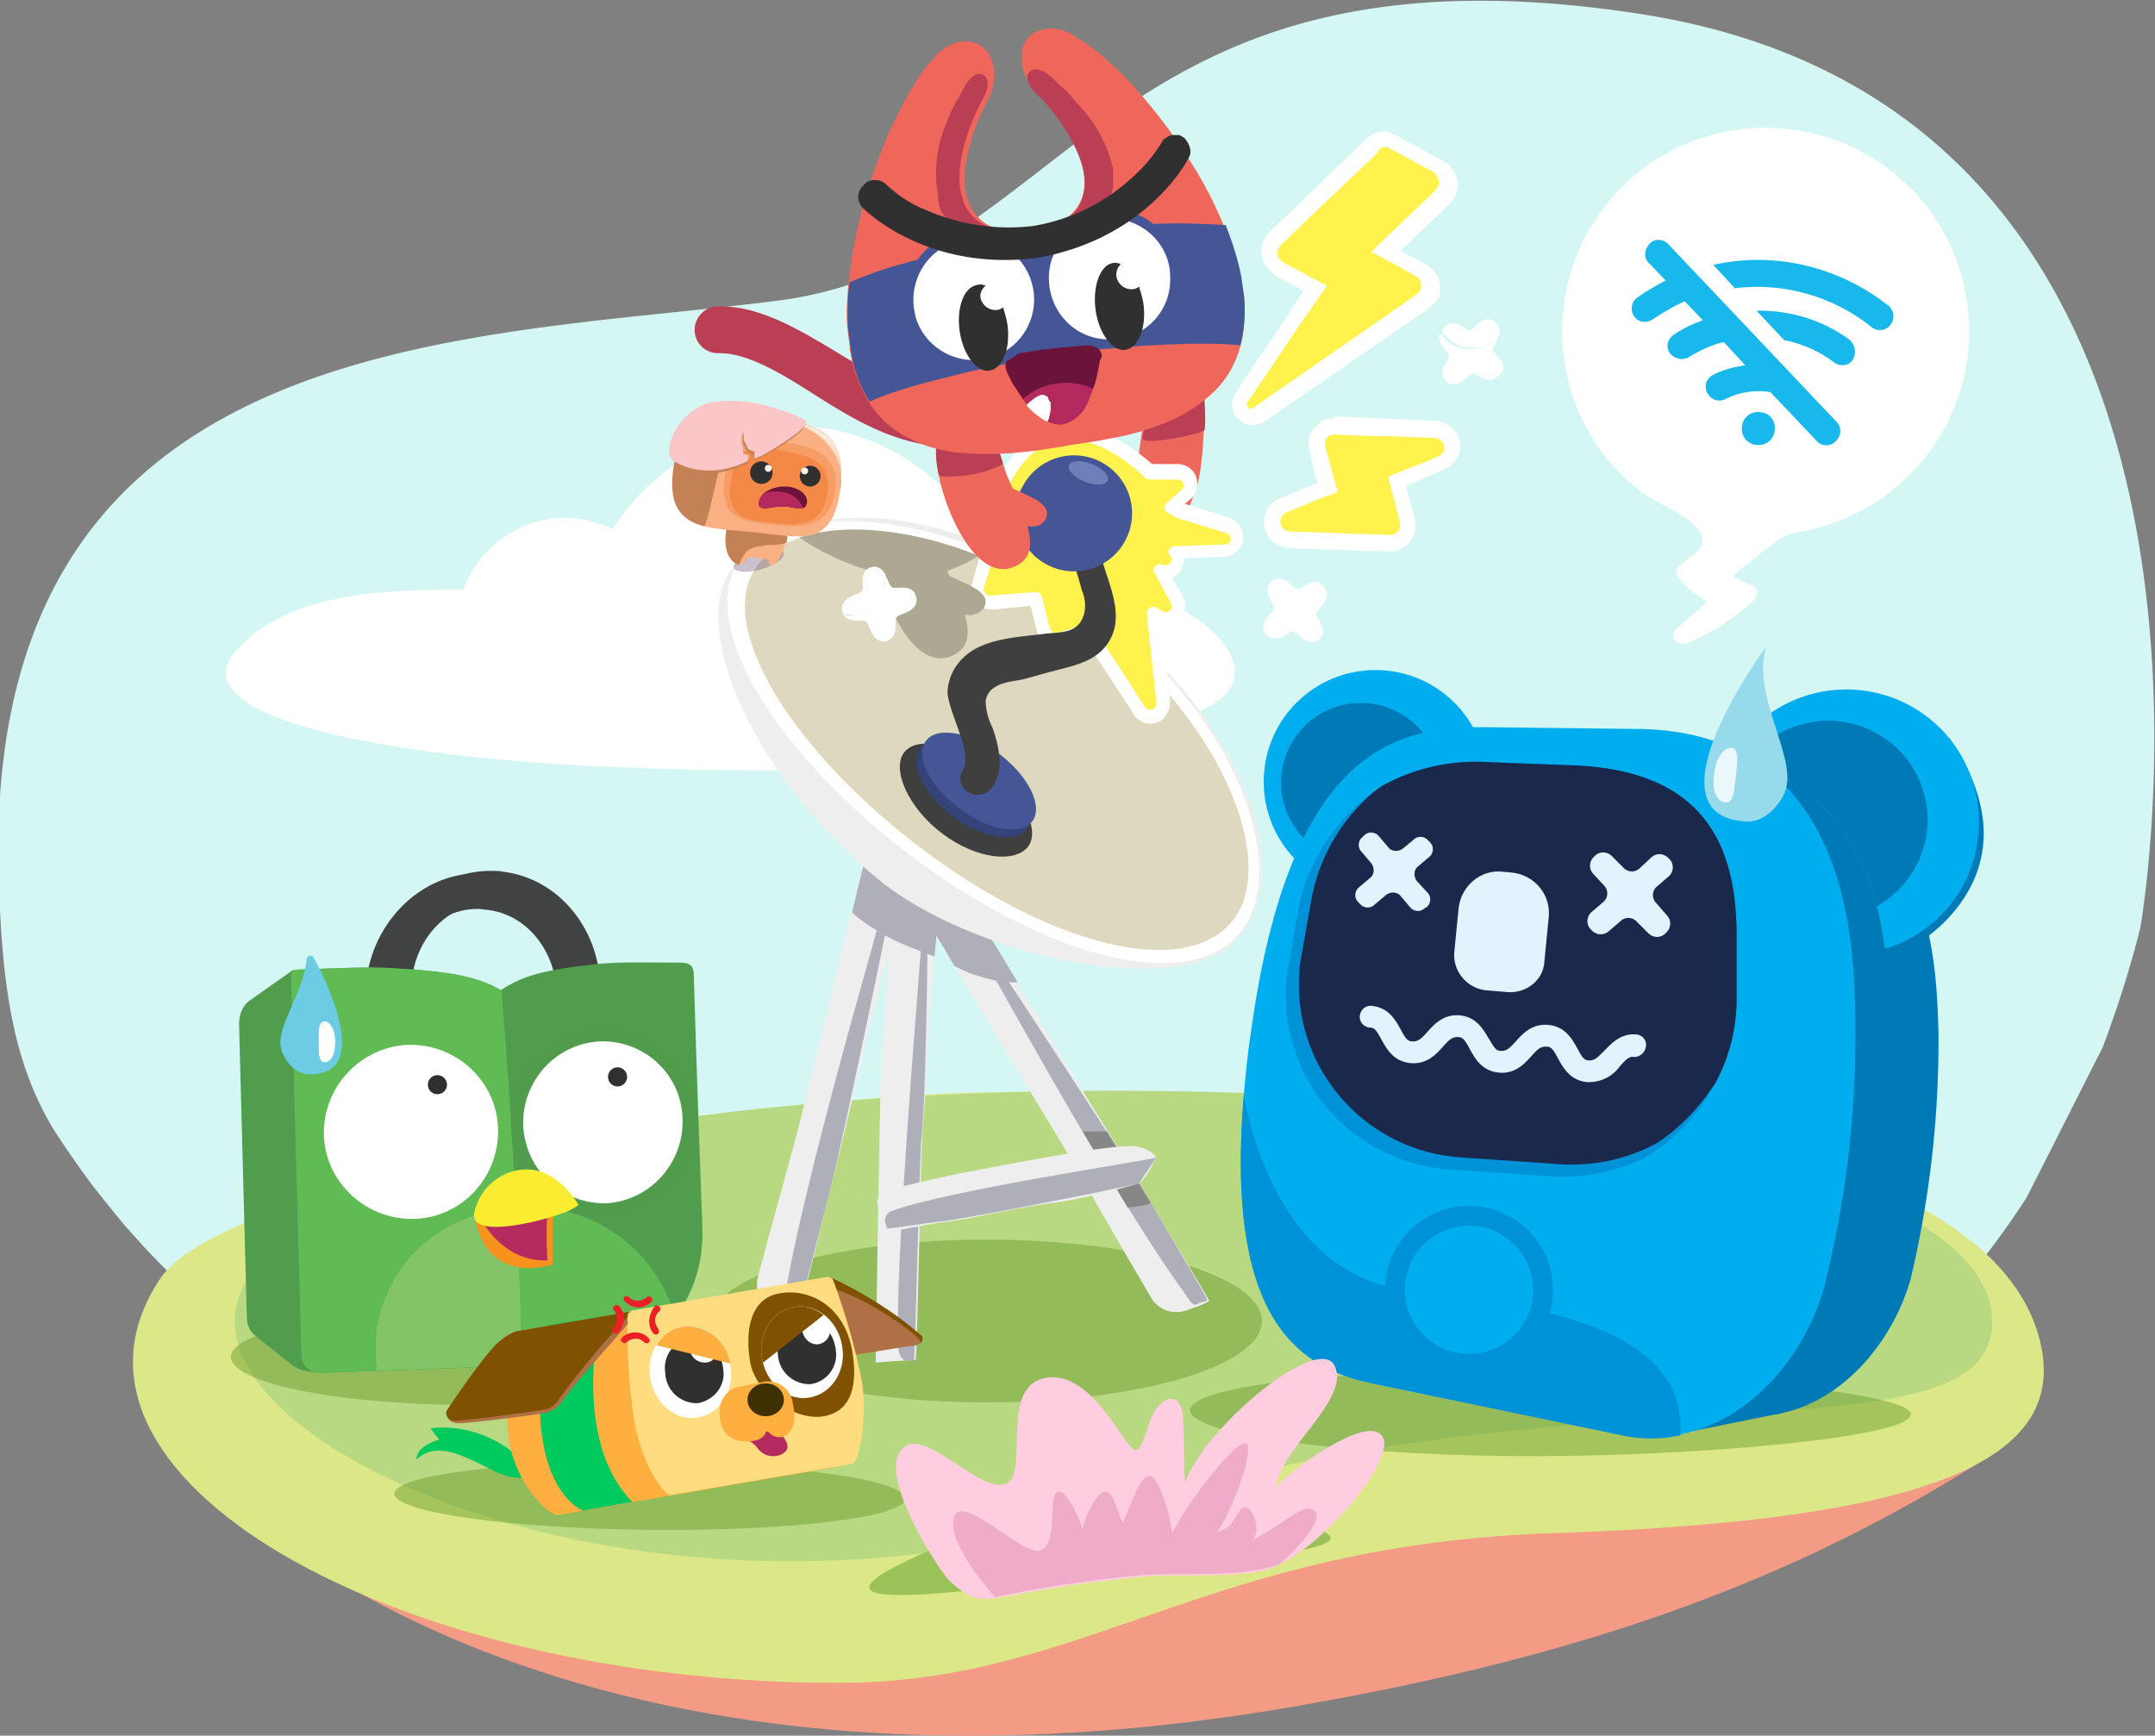 <svg width="257" height="207" viewBox="0 0 257 207" fill="none" xmlns="http://www.w3.org/2000/svg"><rect x="0" y="0" width="257" height="207" fill="#808080" stroke="none"/><g clip-path="url(#clip0_923:10820)"><path fill-rule="evenodd" clip-rule="evenodd" d="M255.244 110.675c-1.24 4.956-2.789 9.705-4.442 14.144l-.103.207-8.883 17.551c-.517.929-1.137 1.755-1.757 2.684-.206.31-.413.62-.723 1.033-22.002 31.385-58.775 42.122-93.999 41.813-62.08-.62-105.568-13.938-129.12-40.471-.413-.413-.723-.826-1.136-1.239-1.446-1.755-2.892-3.51-4.235-5.265a127.813 127.813 0 0 1-4.235-6.092C1.343 126.678.31 116.767-.103 106.236-3.1 38.612 55.883 40.677 92.967 35.825c34.81-4.543 38.735-43.981 102.572-34.173 77.059 11.873 59.705 109.023 59.705 109.023z" fill="#D5F7F4"/><path d="M27.89 77.948c-6.301 7.846 19.42 12.492 45.243 13.525 25.824 1.135 61.668.31 72.721-8.363 5.268-4.956-5.372-12.286-12.086-12.802-1.549-5.678-6.714-9.705-12.705-9.602-1.963.104-3.616.413-5.268 1.343-4.959-6.918-12.809-11.357-21.486-11.254-8.78.207-16.527 5.06-21.279 12.286-1.86-.826-3.719-1.342-5.888-1.342-5.474.206-10.02 3.613-11.879 8.569h-.206c-7.128.103-20.866-.207-27.167 7.64z" fill="#fff"/><path d="M17.87 170.246c24.791 27.772 72.617 44.291 136.041 33.347 34.397-5.885 59.911-14.867 83.669-30.146l-219.71-3.201z" fill="#F49B85"/><path d="M212.273 138.138c11.362 2.271 27.167 8.775 30.782 20.958 4.235 14.351-10.846 22.197-57.639 23.746-41.525 1.342-55.986 17.757-85.116 17.86-53.507.104-96.891-24.778-81.19-48.214 8.057-11.976 69.208-21.164 94.515-22.093 35.018-1.239 74.27 2.787 98.648 7.743z" fill="#DCE887"/><path d="M237.58 157.651c0 17.447-48.859 4.439-104.432 22.506-51.854 16.829-105.155-4.955-105.155-22.506 0-17.552 50.305-27.566 105.155-27.566s104.432 10.118 104.432 27.566z" fill="#B9D882"/><path opacity=".46" d="M117.654 167.252c18.141 0 32.848-4.345 32.848-9.705s-14.707-9.705-32.848-9.705-32.848 4.345-32.848 9.705 14.707 9.705 32.848 9.705z" fill="#66992B"/><path opacity=".46" fill-rule="evenodd" clip-rule="evenodd" d="M227.871 168.697c0 2.788-26.754 5.162-47.826 4.956-21.073-.207-38.117-2.684-38.117-5.472 0-2.787 17.148-4.852 38.22-4.646 21.072.207 47.826 2.375 47.723 5.162z" fill="#66992B"/><path d="M231.176 122.961c-.207-5.885-.31-23.746-14.358-29.424l-3.615-2.375-10.537-3.2-.413 3.82-11.569-.207c-9.297-.206-21.176 1.962-25.411 33.348-4.028 29.114 3.719 36.134 13.222 38.096l17.457 3.613 5.991 4.027 9.71-1.962c.31 0 .723-.103 1.033-.206 7.644-1.756 13.222-8.982 15.185-16.003a122.74 122.74 0 0 0 3.305-29.527z" fill="#0079B7"/><path fill-rule="evenodd" clip-rule="evenodd" d="M224.772 113.05l3.718-.413s15.185-8.466 3.926-24.675l-7.644 25.088z" fill="#0079B7"/><path d="M164.034 106.546c7.359 0 13.325-5.963 13.325-13.319 0-7.355-5.966-13.318-13.325-13.318-7.36 0-13.326 5.963-13.326 13.318 0 7.356 5.966 13.319 13.326 13.319z" fill="#00AEEF"/><path d="M162.278 102.829c5.248 0 9.503-4.252 9.503-9.498 0-5.246-4.255-9.499-9.503-9.499-5.249 0-9.504 4.253-9.504 9.499 0 5.245 4.255 9.498 9.504 9.498z" fill="#0079B7"/><path d="M235.928 99.525c-.104.826-.207 1.652-.414 2.478-1.342 5.369-5.474 9.601-10.742 11.15a43.567 43.567 0 0 0-.93-5.059c-3.305-12.492-11.672-16.105-15.598-17.035-.723-.206-1.342-.31-2.066-.413 4.132-7.743 13.636-10.633 21.383-6.607a15.763 15.763 0 0 1 8.367 15.486z" fill="#00AEEF"/><path d="M229.833 98.906a12.04 12.04 0 0 1-5.991 9.188c-3.305-12.492-11.672-16.106-15.598-17.035 3.719-5.368 11.156-6.71 16.528-2.994 3.512 2.375 5.474 6.608 5.061 10.84z" fill="#0079B7"/><path d="M217.541 153.521c-2.169 7.846-8.574 15.899-17.147 17.551-2.273.516-4.648.516-7.024 0l-29.749-6.091c-9.504-1.962-17.457-8.57-15.288-34.38.206-2.271.413-4.749.826-7.33 4.649-34.276 17.664-36.651 27.89-36.548l17.664.207c22.002-.104 25.617 18.583 26.34 29.114.103 1.962.207 3.717.207 4.852.206 11.15-1.033 21.991-3.719 32.625z" fill="#00AEEF"/><path d="M200.394 171.175c-2.273.516-4.648.516-7.024 0l-29.749-6.194c-9.504-1.962-17.457-8.569-15.288-34.38.206 1.136 3.512 21.371 19.419 23.23 16.321 1.858 33.468 4.645 32.642 17.344z" fill="#0092D7"/><path fill-rule="evenodd" clip-rule="evenodd" d="M204.629 129.052c-1.859 3.614-4.648 6.608-8.057 8.776-3.512 1.858-7.437 2.684-11.466 2.478l-12.085-.826c-11.57-.723-20.35-10.531-19.627-22.094 0-.619.104-1.239.207-1.858.413-2.375.826-4.749 1.24-7.021 1.033-5.678 4.338-10.737 9.09-14.144.413-.31.826-.62 1.239-.826a23.047 23.047 0 0 1 11.363-2.684l5.268.207 5.578.206c10.949.31 19.729 9.395 19.729 20.442v7.433c0 3.407-.826 6.814-2.479 9.911z" fill="#0092D7"/><path fill-rule="evenodd" clip-rule="evenodd" d="M204.629 129.052c-1.859 2.891-4.235 5.472-7.127 7.331a21.436 21.436 0 0 1-11.26 2.477l-11.982-.825c-11.363-.723-20.039-10.531-19.316-21.888 0-.619.103-1.239.206-1.858l1.24-7.021c.93-5.058 3.615-9.601 7.54-12.905.414-.31.827-.62 1.24-.826a23.047 23.047 0 0 1 11.363-2.684l5.268.207 5.578.206c15.907.516 19.729 9.601 19.729 20.339v7.433c0 3.51-.826 6.917-2.479 10.014z" fill="#19284B"/><path d="M175.19 163.845c5.533 0 10.019-4.484 10.019-10.015 0-5.53-4.486-10.014-10.019-10.014-5.534 0-10.02 4.484-10.02 10.014 0 5.531 4.486 10.015 10.02 10.015z" fill="#0092D7"/><path d="M175.19 161.47a7.642 7.642 0 0 0 7.644-7.64 7.643 7.643 0 0 0-7.644-7.64 7.642 7.642 0 0 0-7.644 7.64c0 4.22 3.422 7.64 7.644 7.64z" fill="#00AEEF"/><path fill-rule="evenodd" clip-rule="evenodd" d="M179.735 118.315l-2.479-.207c-2.273-.206-4.029-2.271-3.822-4.542l.516-5.266c.31-2.684 2.686-4.645 5.268-4.336l1.137.104c2.685.309 4.648 2.684 4.338 5.368l-.516 5.265c-.104 2.169-2.17 3.82-4.442 3.614z" fill="#E1F3FC"/><path d="M197.502 107.681a1.345 1.345 0 0 1 .103-1.961l1.446-1.239c.516-.516.62-1.342.103-1.962l-.206-.206c-.517-.517-1.343-.62-1.963-.104l-1.446 1.343a1.348 1.348 0 0 1-1.963-.104l-1.343-1.342c-.516-.516-1.342-.619-1.962-.103l-.207.206c-.516.517-.62 1.343-.103 1.962l1.343 1.445a1.347 1.347 0 0 1-.103 1.962l-1.447 1.239c-.516.516-.619 1.342-.103 1.962l.207.206c.516.516 1.343.619 1.962.103l1.446-1.239a1.348 1.348 0 0 1 1.963.104l1.343 1.342c.516.516 1.343.619 1.963.103l.206-.207c.517-.516.62-1.342.103-1.961l-1.342-1.549zm-28.51-2.581c-.413-.516-.413-1.342.103-1.755l1.343-1.136c.516-.412.62-1.238.103-1.755l-.206-.206c-.413-.516-1.24-.62-1.756-.103l-1.24 1.032c-.516.413-1.343.413-1.756-.103l-1.136-1.342c-.413-.516-1.24-.62-1.756-.104l-.207.207c-.516.413-.62 1.239-.103 1.755l1.136 1.342c.413.516.413 1.342-.103 1.755l-1.343 1.136c-.516.413-.62 1.239-.103 1.755l.206.207c.414.516 1.24.619 1.756.103l1.343-1.136c.517-.413 1.343-.413 1.756.103l1.136 1.343c.414.516 1.24.619 1.757.103l.206-.103c.517-.413.62-1.239.103-1.756l-1.239-1.342zm20.556 23.952h-.31c-1.963-.206-2.789-1.652-3.409-2.787-.619-1.136-.826-1.446-1.446-1.446s-.93.207-1.756 1.136c-.826.929-1.962 2.168-3.925 1.961-1.963-.206-2.789-1.651-3.409-2.787-.62-1.136-.826-1.446-1.446-1.446s-.93.207-1.756 1.136c-.826.929-1.963 2.168-3.925 1.962-1.963-.207-2.789-1.652-3.409-2.788-.62-1.135-.826-1.445-1.446-1.445-.723-.103-1.24-.723-1.136-1.446.103-.722.723-1.238 1.446-1.135 1.962.206 2.789 1.652 3.408 2.787.62 1.136.827 1.446 1.447 1.446.619 0 .929-.207 1.756-1.136.826-.929 1.962-2.168 3.925-1.962 1.962.207 2.789 1.756 3.409 2.788.619 1.032.826 1.445 1.446 1.445s.929-.206 1.756-1.135c.826-.929 1.962-2.168 3.925-1.962 1.963.207 2.789 1.652 3.409 2.788.62 1.135.826 1.445 1.446 1.445s.93-.31 1.756-1.136c.826-.826 1.963-2.168 3.925-1.961.723.103 1.24.826 1.033 1.548-.103.62-.723 1.136-1.343 1.136-.619-.103-.929.207-1.756 1.136a4.502 4.502 0 0 1-3.615 1.858z" fill="#E1F3FC"/><path fill-rule="evenodd" clip-rule="evenodd" d="M210.62 77.122s-14.771 20.028-2.479 20.854c2.479.207 4.442-2.374 4.855-3.923 1.136-4.13-4.132-11.15-2.376-16.931z" fill="#97DAEC"/><path opacity=".8" d="M207.005 92.711c-.207 1.755-.31 3.097-1.24 2.994-.929-.103-1.652-1.239-1.343-3.407.207-1.858 1.137-3.2 2.066-3.097.93.103.723 1.755.517 3.51z" fill="#fff"/><path d="M203.596 71.753a13.016 13.016 0 0 1-3.202-2.58c-1.756-1.86 2.066-2.479 2.582-4.337.723-2.581-5.268-4.646-7.437-6.298-10.536-8.26-12.292-23.539-4.029-34.07 8.264-10.53 23.552-12.285 34.088-4.026 10.536 8.26 12.292 23.54 4.028 34.07-3.718 4.646-8.986 7.846-14.771 8.879l-1.033.206c-1.549.206-5.371 3.717-6.817 4.75-1.446 1.032 4.545 1.032 1.859 3.51-2.272 2.064-4.855 3.716-7.747 4.852-.517.206-1.24 0-1.446-.516a.983.983 0 0 1 .31-1.24l3.615-3.2z" fill="#fff"/><path d="M209.794 49.143c-1.137-.103-2.066.826-2.066 1.858-.103 1.136.826 2.065 1.859 2.065 1.136.104 2.066-.826 2.066-1.858.103-1.136-.723-2.065-1.859-2.065z" fill="#18B8EC"/><path d="M199.051 29.218c-.62-.723-1.653-.826-2.273-.207-.619.62-.826 1.652-.206 2.272 0 .103.103.103.103.103l1.963 2.065c-1.137.62-2.273 1.239-3.409 2.065-.723.516-.826 1.548-.31 2.27l.103.104c.517.62 1.446.62 2.066.206 1.24-.825 2.479-1.548 3.822-2.168l2.169 2.272a13.985 13.985 0 0 0-3.512 1.755c-.723.516-.929 1.445-.413 2.168 0 .103.103.103.207.206.516.517 1.343.62 1.962.31 1.343-.826 2.686-1.445 4.235-1.858l2.583 2.787c-1.343.207-2.686.517-3.822 1.136-.826.413-1.136 1.342-.723 2.168.103.103.206.31.31.413a1.58 1.58 0 0 0 1.859.31 8.747 8.747 0 0 1 5.371-.826l5.578 5.885c.62.62 1.653.62 2.273-.104.62-.62.62-1.548.103-2.168l-20.039-21.164zm26.134 7.227c-5.888-4.646-13.532-6.505-20.866-4.853l2.582 2.788c5.785-.723 11.673.929 16.321 4.646.62.516 1.55.413 2.066-.104.62-.619.723-1.548.103-2.27 0-.104-.103-.207-.206-.207zm-4.545 4.129a17.947 17.947 0 0 0-11.156-3.51l3.305 3.51a14.322 14.322 0 0 1 5.992 2.685c.619.413 1.446.413 1.962-.104.62-.62.62-1.651.103-2.271-.103-.206-.103-.206-.206-.31z" fill="#18B8EC"/><path fill-rule="evenodd" clip-rule="evenodd" d="M102.16 142.887c-.207-.207-.31-.413-.413-.516.103.206.309.309.413.516z" fill="url(#paint0_linear_923:10820)"/><path fill-rule="evenodd" clip-rule="evenodd" d="M136.041 56.886c-.31.207-.62.62-.93.93-.103.103-.206.206-.31.206-1.653 1.032-5.991 1.445-5.061 3.717.929 2.27 5.991.206 7.437-1.033.103 0 .103-.103.103-.206.723-.723 1.55-1.343 1.756-1.962a1.314 1.314 0 0 0-.413-1.549c-.826-1.135-1.756-.825-2.582-.103z" fill="#ED675B"/><path fill-rule="evenodd" clip-rule="evenodd" d="M133.045 67.933c-2.066-1.033-1.963-2.994-1.136-5.162.62-1.549 1.446-2.994 2.272-4.44.414-.722.723-1.342 1.033-1.961l.104-.31.103-.31c.103-.31.31-.619.31-.929.103-.206.103-.413.103-.62v-.206c.103-.929.517-3.51.62-4.336.103-2.374.826-4.233 4.028-3.923h.62c1.033.103 1.963.826 2.376 1.858.31.62.103 3.923 0 5.162 0 .517-.103 1.033-.103 1.446-.104.929-.207 1.755-.207 1.755-.103.826-.31 1.755-.62 2.581 0 .103 0 .206-.103.206-1.446 4.646-5.578 11.15-9.4 9.189z" fill="#ED675B"/><path fill-rule="evenodd" clip-rule="evenodd" d="M136.557 50.175c0 .414-.103 1.033-.31 2.065-.206 1.033 7.438-.516 7.438-1.032.103-1.445 0-2.994-.104-4.44-1.239.723-7.024 3.407-7.024 3.407z" fill="#BA3F55"/><path d="M109.494 101.177s-7.024-6.298-5.578-3.2c2.685 5.678 17.767 30.146 23.448 39.645.929 1.651 7.024 12.285 9.916 17.138.827 1.445 2.583 2.065 4.132 1.548.93-.309 1.859-.619 2.789-1.135.103-.104-5.578-9.292-7.644-12.906-5.165-8.775-10.846-17.344-15.804-26.12-1.343-2.374-10.226-16.622-12.086-19.1-1.033-1.445.413 3.201.827 4.13z" fill="#EEEEEF"/><path d="M111.456 103.861c.104-.309 19.833 36.651 29.749 50.279.723 1.033 1.033 1.755 1.653 1.342.207-.103 1.033-.309 1.136-.413.104-.103-5.164-8.878-7.127-12.285-4.855-8.26-25.824-39.645-25.411-38.923z" fill="#AFAFBA"/><path opacity=".25" d="M118.687 116.766l.723.104.826.103c-4.958-7.433-8.986-13.421-8.78-13.009 0-.206 2.996 5.266 7.231 12.802z" fill="#9A67AA"/><path d="M132.012 134.937h-2.892c1.859 3.097 3.615 6.195 5.371 9.085l.93-.103c.62-.103 1.239-.206 1.859-.413l-.413-.619a380.666 380.666 0 0 0-4.855-7.95z" fill="#878787"/><path d="M108.667 94.776s-.516-9.395-1.652-6.194c-2.17 5.885-8.78 33.966-11.466 44.6-.414 1.859-3.719 13.628-5.165 19.1-.413 1.549.31 3.304 1.86 4.026.929.517 1.859.93 2.788 1.136.207 0 2.686-10.531 3.719-14.557 2.582-9.911 4.648-19.926 7.334-29.63.723-2.581 4.545-18.997 4.958-22.094.207-1.549-2.066 2.787-2.376 3.613z" fill="#EEEEEF"/><path d="M108.151 98.183c.31-.206-11.88 39.955-14.565 56.577-.206 1.239-.516 1.961.207 2.168.206.103.93.516 1.136.516.207 0 2.582-9.911 3.615-13.731 2.48-9.292 9.917-46.459 9.607-45.53z" fill="#AFAFBA"/><path d="M110.527 99.422s-2.273-6.608-2.789-4.13c-1.033 4.543-2.17 25.295-2.686 33.244-.103 1.755-.62 33.141-.62 33.967 0 0 3.925-.31 4.752-.31.206 0 .62-24.262.826-27.256.62-7.33.723-14.763 1.55-21.99.206-1.962.826-14.145.619-16.313-.103-1.342-1.549 2.065-1.652 2.788z" fill="#EEEEEF"/><path d="M110.63 101.9c.31-.207-4.029 46.458-3.512 58.641 0 .929.413 1.755 1.136 1.755h.723c.207 0 .62-23.849.93-26.74.723-7.02.826-34.276.723-33.656z" fill="#AFAFBA"/><path d="M104.226 98.493c-.827 3.097-1.756 6.607-2.583 10.221-.103.309 2.376 2.065 4.958 3.407 1.55.722 3.203 1.342 4.855 1.961 0-.413.207-1.961.207-2.477.723 1.135 1.446 2.374 2.169 3.613l1.756.826c1.136.413 2.376.723 3.616 1.032.723 0 1.446.104 2.169.104l-.62-1.033c-.93-1.652-5.371-8.775-8.677-13.937.103-2.581.103-4.75.103-5.679-.103-1.239-1.446 2.168-1.652 2.891 0 0-.31-.93-.723-1.962.619-2.89 1.136-5.265 1.239-6.194.207-1.652-2.066 2.684-2.376 3.613 0 0-.516-9.395-1.652-6.194-.62 1.549-1.447 4.749-2.479 8.672-.724-.31-1.033-.31-.62.62l.31.516z" fill="#AFAFBA"/><path d="M137.9 138.034c-.62-.825-1.653-1.238-2.686-1.342-2.995-.206-15.597 2.272-20.452 3.201-.826.103-6.198 1.342-8.987 2.065-.826.206-1.239.929-1.136 1.755 0 .103 0 .103.103.206.413 1.136.93 2.478 1.136 2.891.104.207 4.752-.826 6.611-1.032 4.545-.62 8.987-1.859 13.532-2.375 3.306-.516 6.611-1.342 9.813-2.271.723-.31 2.066-3.098 2.066-3.098z" fill="#EEEEEF"/><path d="M137.9 138.035c.207.206-24.584 3.82-31.609 6.401-.516.206-.826.722-.723 1.342v.103c.104.207.207.516.207.619 0 .104 4.545-.619 6.404-.825 4.339-.517 24.068-4.543 23.655-4.543l2.066-3.097z" fill="#AFAFBA"/><path d="M115.795 52.963c-1.963.31-3.926.31-5.785 0-4.648-.826-8.987-3.407-13.015-5.988-4.029-2.58-8.057-4.956-11.363-4.852a2.777 2.777 0 0 1-2.789-2.788c0-1.445 1.136-2.684 2.583-2.787 5.061-.207 9.916 2.787 14.564 5.575 3.719 2.271 7.438 4.542 11.156 5.162 2.376.413 6.095.516 10.433-3.923 1.136-1.136 2.892-1.136 3.925 0 1.137 1.135 1.137 2.89 0 3.923-2.685 2.89-5.991 4.852-9.709 5.678z" fill="#BA3F55"/><path d="M146.68 112.74c-7.231 6.298-31.092 1.136-42.041-7.95-15.804-13.111-22.622-31.179-17.044-37.27 8.367-9.188 26.65-7.33 43.178 4.956C147.3 84.76 156.08 104.584 146.68 112.74z" fill="#EEEEEF"/><path d="M148.126 110.882c-5.681 7.64-22.208 3.923-38.736-8.26C92.863 90.44 82.637 74.334 88.318 66.694c5.681-7.64 26.031-5.781 42.558 6.401 16.527 12.183 22.932 30.25 17.25 37.787z" fill="#fff"/><path d="M147.197 109.54c-5.268 7.227-21.073 3.716-36.774-7.95-15.7-11.666-25.41-26.946-20.142-34.07 5.268-7.123 23.551-5.471 39.252 6.092 15.701 11.563 22.932 28.701 17.664 35.928z" fill="#DED8BE"/><path d="M137.177 85.484c-.516 0-1.033-.31-1.24-.722l-6.197-9.499-3.306 1.033c-.103 0-.31.103-.413.103-.723 0-1.343-.516-1.549-1.136l-.93-3.716-5.165.413h-.103c-.517 0-.93-.207-1.24-.62-.31-.413-.413-.93-.206-1.342l1.239-4.233c0-.93.413-9.602 6.095-13.008 1.136-.723 2.376-1.033 3.615-1.033 4.235 0 8.264 3.614 9.4 4.75h3.305c.62 0 1.24.412 1.447 1.032.206.62.103 1.239-.414 1.755l-1.652 1.445.619.413 5.992 1.858c.723.207 1.136.93 1.033 1.652-.104.723-.724 1.343-1.447 1.343l-5.784.206c.31.413.31.93.103 1.445-.206.517-.826.93-1.446.93-.103 0-.31 0-.413-.104l1.859 3.304c.31.516.31 1.032 0 1.549-.31.516-.826.826-1.343.826-.31 0-.516-.104-.826-.207l-.413-.31 1.136 10.325c0 .413-.103.825-.413 1.238-.517.104-.93.31-1.343.31z" fill="#FFF24D"/><path d="M127.674 52.447c4.028 0 7.954 3.613 8.883 4.542.104.104.31.207.517.207h3.409c.619 0 .929.826.413 1.239l-1.756 1.548c-.414.31-.31.93.103 1.136l.826.516s.104.104.207.104l5.991 1.858c.723.206.62 1.342-.207 1.342l-5.991.207c-.619 0-.929.722-.516 1.135a.688.688 0 0 1-.517 1.136h-.206l-.31-.103h-.207c-.516 0-.929.516-.619 1.032l1.962 3.614c.31.516-.103 1.032-.62 1.032-.103 0-.206 0-.413-.103l-.723-.413c-.103-.103-.206-.103-.413-.103-.413 0-.723.31-.723.825l1.136 10.634c0 .517-.31.826-.723.826-.207 0-.413-.103-.62-.31l-6.197-9.601c-.104-.206-.31-.31-.62-.31h-.207l-3.409 1.033h-.206a.776.776 0 0 1-.723-.516l-.93-3.82a.776.776 0 0 0-.723-.517h-.103l-5.268.413h-.104c-.413 0-.826-.413-.723-.929l1.24-4.233v-.206c0-.93.413-9.189 5.681-12.39 1.24-.515 2.376-.825 3.409-.825zm0-1.652a8.287 8.287 0 0 0-4.132 1.136c-2.582 1.548-4.442 4.233-5.578 8.052-.723 2.582-.93 4.956-.93 5.679l-1.136 4.026c-.206.723-.103 1.446.413 2.065.413.62 1.137.93 1.963.93h.206l4.442-.414.723 2.994c.31 1.033 1.24 1.859 2.273 1.859.206 0 .516 0 .723-.104l2.686-.826 5.887 8.983c.414.722 1.24 1.135 1.963 1.135.723 0 1.343-.31 1.756-.826.413-.516.62-1.135.62-1.858l-.93-8.982h.31c.826 0 1.653-.413 2.066-1.24a2.43 2.43 0 0 0 0-2.374l-1.24-2.168c.517-.206 1.033-.62 1.24-1.239.103-.31.207-.62.207-1.032l4.751-.207c1.136 0 2.169-.929 2.273-2.064.103-1.136-.517-2.272-1.653-2.581l-5.268-1.652.62-.517c.723-.619 1.033-1.651.723-2.684-.31-.929-1.24-1.548-2.273-1.548h-2.995c-1.447-1.24-5.372-4.543-9.71-4.543z" fill="#fff"/><path d="M122.612 100.971c-1.549 1.961-6.094 1.548-10.226-1.549-4.132-3.097-6.095-7.743-4.545-9.704 1.549-1.962 5.991-1.033 10.123 2.064 4.132 3.098 6.094 7.227 4.648 9.189z" fill="#3F3F3F"/><path d="M122.49 98.777c1.415-1.862-.274-5.524-3.772-8.18-3.498-2.655-7.48-3.299-8.895-1.437-1.415 1.861.274 5.523 3.772 8.179 3.498 2.656 7.48 3.3 8.895 1.438z" fill="#34447A"/><path d="M123.099 97.96c1.346-1.77-.398-5.36-3.896-8.015-3.498-2.656-7.425-3.373-8.771-1.602-1.346 1.77.399 5.359 3.897 8.015 3.498 2.655 7.425 3.373 8.77 1.602z" fill="#455696"/><path d="M129.223 58.641c.62 2.788 1.446 5.575 2.273 8.363.929 3.2 2.789 6.917.413 10.014-1.549 1.962-3.925 2.375-6.198 2.994-1.239.31-2.582.723-3.822 1.033-1.033.206-2.479.31-3.408 1.032-.517.31-.827.93-.93 1.446 0 1.135.31 2.27.826 3.303.413 1.136.723 2.375.827 3.614.103.929-.104 1.961-.517 2.89-1.446 2.995-5.371.826-3.822-1.548 1.24-1.858-1.962-7.227-1.859-9.395a6.008 6.008 0 0 1 1.962-4.026c2.376-2.272 6.611-2.375 9.71-2.788 1.86-.206 3.822 0 4.545-2.168.31-.93.207-2.065-.206-2.994-.31-1.239-.62-2.065-.93-3.304-.723-2.478-.723-5.162-1.653-7.64-.31-.826.104-1.652.93-1.961.826-.31 1.653.103 1.963.929l-.104.206z" fill="#3F3F3F"/><path d="M128.087 68.14a6.92 6.92 0 0 0 6.921-6.918 6.92 6.92 0 0 0-6.921-6.917 6.92 6.92 0 0 0-6.921 6.917 6.92 6.92 0 0 0 6.921 6.918z" fill="#455696"/><path opacity=".34" d="M133.562 61.842c-1.033 1.342-2.066-.413-3.719-.207-3.615.516-7.334.62-7.954-2.89 0-.207-.103-.413-.103-.62-.62 1.239-.826 2.581-.62 3.923.517 3.82 4.029 6.401 7.747 5.885a6.861 6.861 0 0 0 5.888-7.743c0-.31-.103-.62-.206-.826-.104.93-.517 1.755-1.033 2.478z" fill="#455696"/><path d="M113.419 78.257c2.169-.826 2.273-2.787 1.653-4.955.826.206 1.756-.104 2.272-.826 1.033-1.962-2.272-2.788-4.132-3.82-.103-.207-.206-.413-.206-.62 1.343-.413 2.582-1.032 3.719-1.755-8.264-3.304-16.218-3.923-21.383-2.168a29.155 29.155 0 0 0 9.503 4.233c1.137 4.852 4.546 11.563 8.574 9.911z" fill="#ADA892"/><path d="M132.102 57.31c.231-.583-.614-1.464-1.887-1.967-1.273-.504-2.492-.44-2.723.144-.231.583.614 1.464 1.887 1.968 1.273.503 2.492.439 2.723-.144z" fill="#6E80BA"/><path fill-rule="evenodd" clip-rule="evenodd" d="M118.894 56.474c.309.31.619.619.826 1.032l.31.31c1.549 1.135 5.784 1.961 4.648 4.13-1.136 2.167-5.991-.31-7.231-1.756-.103 0-.103-.103-.103-.206-.62-.62-1.239-1.342-1.653-2.065-.103-.62.104-1.136.517-1.549 1.033-1.135 1.859-.722 2.686.104z" fill="#ED675B"/><path fill-rule="evenodd" clip-rule="evenodd" d="M118.997 49.143c0 .826.206 3.407.206 4.336v.207c0 .206 0 .413.104.62.103.309.206.619.31 1.032 0 .103.103.206.103.31 0 .103.103.206.103.309.207.62.517 1.342.827 2.065a43.663 43.663 0 0 1 1.859 4.646c.62 2.271.516 4.13-1.653 4.955-4.132 1.652-7.644-5.471-8.78-10.324v-.103c-.207-.826-.31-1.755-.413-2.581V52.86c0-.413 0-.93.103-1.446 0-1.135.207-4.542.517-5.059.516-.929 1.549-1.445 2.582-1.445h.62c3.099 0 3.615 1.859 3.512 4.233z" fill="#ED675B"/><path fill-rule="evenodd" clip-rule="evenodd" d="M118.997 49.143c0 .826.207 3.407.207 4.336v.207c0 .206 0 .413.103.62.103.309.206.619.31 1.032-1.343.722-2.789 1.135-4.235 1.342-1.653.206-3.306.206-3.409 0a11.346 11.346 0 0 1-.31-3.717c0-.413 0-.93.103-1.445 0-1.136.207-4.543.517-5.06.516-.928 1.549-1.445 2.582-1.445h.62c3.099-.103 3.615 1.756 3.512 4.13z" fill="#BA3F55"/><path d="M148.333 35.102c.103.62.103 1.24.103 1.859 0 1.342-.103 2.684-.413 3.923-.516 2.168-1.549 4.13-3.099 5.678a16.98 16.98 0 0 1-5.371 3.614 30.788 30.788 0 0 1-7.437 2.168c-1.447.31-2.996.516-4.442.722l-1.033.207c-1.446.206-2.996.516-4.545.62-2.583.309-5.165.309-7.747.102a16.566 16.566 0 0 1-6.198-1.858 11.827 11.827 0 0 1-4.752-4.543c-.619-1.135-1.239-2.374-1.549-3.613-.207-.62-.31-1.239-.413-1.858-.104-.31-.104-.517-.104-.826-.103-.826-.206-1.549-.31-2.375-.103-1.548 0-2.994.104-4.542.31-3.098.826-6.195 1.653-9.189.723-2.89 1.756-5.781 2.892-8.569 1.136-2.684 2.479-5.162 4.028-7.64l.62-.826c.103-.103.207-.31.31-.413l.207-.206.413-.413.206-.31c.207-.206.31-.413.517-.516.31-.31.723-.62 1.136-.826.723-.413 1.55-.62 2.376-.516.93.103 1.756.516 2.272 1.239.517.722.723 1.548.827 2.374 0 1.033-.207 2.168-.62 3.097-.826 1.549-1.549 3.098-2.066 4.75-.723 2.477-1.343 5.368-.31 7.846.517 1.136 1.343 2.168 2.479 2.684 1.24.516 2.583.826 3.926.826h1.136c.413-.103.723-.206 1.136-.31 1.343-.413 2.582-1.032 3.512-1.961.93-.826 1.446-2.065 1.55-3.304.206-2.684-1.24-5.265-2.583-7.433a20.206 20.206 0 0 0-3.305-3.924c-.723-.825-1.24-1.755-1.446-2.684a5.441 5.441 0 0 1 0-2.58c.309-.827.929-1.55 1.756-1.86.826-.309 1.652-.412 2.479-.206.516.104.929.207 1.343.413.206.103.413.207.619.413l.31.207.517.31.206.103.413.31c.31.206.517.412.827.619 2.272 1.755 4.338 3.82 6.094 5.988 1.963 2.271 3.719 4.749 5.372 7.33a47.938 47.938 0 0 1 4.235 8.26c.62 1.445 1.033 2.787 1.446 4.335.207.723.31 1.55.413 2.272.207.413.207.723.31 1.032z" fill="#EF665B"/><path d="M132.735 20.132V22.3c0 .104 0 .207-.103.31v.207c0 .103 0 .103-.103.206v.31c0 .103-.104.206-.104.206l-.103.104v.103l-.103.206-.104.104-.103.103v.103l-.103.103-.103.104-.104.103-.103.103-.103.103c-.104.104-.31.207-.413.31l-.207.103-.103.104-.207.103-.31.206-.103.104-.207.103-.103.103-.207.103-.206.103c-.31.104-.62.31-1.033.413l-.31.31-.31.103h-.103l-.31.104h-.62l-.516.103h-.207l-.516.103h-.414l-.619.103c-.93.104-1.756.207-2.686.31.31-.103.723-.206 1.033-.31h1.033c.413-.103.723-.206 1.136-.31 1.033-.31 1.963-.722 2.789-1.341.93-.826 1.446-2.065 1.549-3.304.207-2.685-1.239-5.266-2.582-7.434a20.206 20.206 0 0 0-3.305-3.923c-.62-.723-1.447-1.961-.517-2.58.517-.414 1.343 0 1.653.102.103.104.31.207.413.31l.62.516c.413.413.826.826 1.239 1.136.62.62 1.24 1.342 1.86 2.065l.206.206c1.86 2.065 3.202 4.543 3.822 7.33z" fill="#BA3F55"/><path d="M111.87 23.23v.722l.103.207v.309l.103.31.103.207v.103c0 .103 0 .103.104.206.103.104.103.207.206.31l.104.103.103.104.103.206.104.103.103.103.103.104.207.206.103.103.103.104.207.206.103.103.103.104h.207l.103.103.207.103.207.103.206.104.207.103c.206.103.31.103.516.206h.31l.207.104h.103l.31.103h1.033c.31 0 .723.103 1.033.103h3.409l-.104-.31c.93-.103 1.86-.31 2.686-.516h-1.033c-.31 0-.62.207-1.033.31h-1.136c-1.343 0-2.686-.31-3.925-.826-1.137-.516-2.066-1.549-2.48-2.684-1.033-2.581-.413-5.369.31-7.847a24.513 24.513 0 0 1 2.066-4.749c.413-.826.827-2.271-.206-2.684-.62-.31-1.343.413-1.55.62l-.31.412-.413.723c-.31.516-.516 1.032-.826 1.445-.413.826-.827 1.652-1.136 2.478l-.104.31a14.575 14.575 0 0 0-.929 8.362z" fill="#BA3F55"/><path d="M148.023 32.934l.31 2.168c.206 2.065.103 4.13-.413 6.091-1.756-.206-3.409-.206-5.165-.206-5.785.103-11.569.516-17.251 1.445-5.681.826-11.362 2.168-16.94 3.717-1.653.516-3.306 1.032-4.855 1.755a14.574 14.574 0 0 1-2.169-5.782l-.31-2.168c-.207-2.064-.207-4.233.103-6.297 1.756-.723 3.616-1.446 5.475-1.962 5.371-1.549 10.949-2.787 16.527-3.717 5.578-.826 11.259-1.239 16.941-1.342 1.962 0 3.925.104 5.888.207.826 2.065 1.446 4.026 1.859 6.091z" fill="#455696"/><path fill-rule="evenodd" clip-rule="evenodd" d="M131.186 42.949c-.207 1.135-.413 2.374-.827 3.407l-.619 1.548c-.517 1.342-1.653 2.375-2.996 2.684-1.549.207-3.305-1.032-4.648-2.89l-.104-.104-1.239-1.858-.31-.62-.103-.206a4.923 4.923 0 0 1-.31-.723c-.31-.722 0-1.548.723-1.858.103 0 .206-.103.31-.103l3.099-.516 1.033-.104c1.549-.206 3.098-.31 4.648-.413h.103c.723 0 1.446.517 1.446 1.343-.103.206-.103.31-.206.413z" fill="#6C133B"/><path d="M130.359 46.356l-.619 1.548c-.517 1.342-1.653 2.375-2.996 2.684-1.549.207-3.305-1.032-4.648-2.89l-.104-.104c1.137-1.032 2.583-1.651 4.029-1.858a7.845 7.845 0 0 1 4.338.62z" fill="#B42A5F"/><path d="M125.298 48.008s0 .103 0 0v.825c0 .104 0 .31-.103.413v.207l-.104.413c0 .103 0 .103-.103.206 0 .104 0 .207-.103.207-.207-.103-.517-.207-.723-.413a8.206 8.206 0 0 1-1.756-1.549l.206-.206c.827-.723 1.55-1.24 2.066-.93.104 0 .104.104.207.104l.103.103v.103l.103.207v.103c.104 0 .104.103.207.206z" fill="#fff"/><path fill-rule="evenodd" clip-rule="evenodd" d="M113.832 27.772c4.339-1.342 8.987 1.136 10.33 5.575 1.343 4.336-1.137 8.982-5.578 10.324-4.339 1.343-8.987-1.135-10.33-5.575v-.103c-1.239-4.336 1.24-8.879 5.578-10.22z" fill="#455696"/><path fill-rule="evenodd" clip-rule="evenodd" d="M114.039 28.805c3.822-1.136 7.85 1.032 8.986 4.852 1.137 3.82-1.032 7.846-4.854 8.982-3.822 1.136-7.851-1.032-8.987-4.852v-.103c-1.033-3.82 1.136-7.744 4.855-8.88z" fill="#fff"/><path fill-rule="evenodd" clip-rule="evenodd" d="M130.05 25.294c4.338-1.342 8.986 1.136 10.329 5.575 1.343 4.44-1.136 8.982-5.578 10.324-4.338 1.343-8.986-1.135-10.329-5.575v-.103c-1.24-4.336 1.239-8.982 5.578-10.22z" fill="#455696"/><path fill-rule="evenodd" clip-rule="evenodd" d="M132.219 26.017a7.122 7.122 0 0 0-7.128 7.33c.104 4.027 3.306 7.227 7.334 7.124a7.122 7.122 0 0 0 7.128-7.33v-.103c0-3.924-3.306-7.02-7.334-7.02.103 0 0 0 0 0z" fill="#fff"/><path d="M141.929 17.758c.103.413 0 .826-.207 1.136-.207.413-5.062 9.601-18.077 11.872-13.118 1.652-20.452-5.678-20.762-5.988-.31-.31-.413-.62-.517-1.032-.103-.516.104-1.033.413-1.445l.207-.207.413-.413c.103 0 .207-.103.31-.103.103 0 .207-.104.31-.104.31 0 .723 0 1.033.104.207.103.413.206.62.413 1.446 1.342 2.995 2.374 4.855 3.097a24.405 24.405 0 0 0 12.705 1.858 22.93 22.93 0 0 0 11.569-5.575 18.787 18.787 0 0 0 3.719-4.336c.103-.206.206-.413.413-.516.31-.207.62-.413.93-.413h.619a.79.79 0 0 1 .517.206c.103 0 .103.104.206.104.31.31.62.826.724 1.342z" fill="#303030"/><path fill-rule="evenodd" clip-rule="evenodd" d="M130.669 37.064c.414 2.787 2.066 4.956 3.616 4.646 1.549-.31 2.479-2.788 2.066-5.575-.104-.62-.31-1.343-.517-1.962-.206.207-.516.31-.723.31-.93.103-1.756-.516-1.963-1.446-.103-.516.104-1.135.517-1.548-.31-.104-.723-.207-1.033-.104-1.446.31-2.376 2.788-1.963 5.679zm-16.217 2.478c.413 2.787 2.066 4.955 3.615 4.645 1.55-.31 2.479-2.684 2.066-5.575-.103-.619-.31-1.342-.516-1.961-.207.206-.517.31-.724.31-.929.103-1.756-.517-1.962-1.446-.103-.516.206-1.135.62-1.445-.31-.103-.62-.207-.93-.103-1.653.206-2.582 2.684-2.169 5.575z" fill="#303030"/><path opacity=".3" d="M90.8 67.891c1.642-.48 2.83-1.358 2.654-1.96-.176-.602-1.65-.7-3.293-.22-1.642.481-2.83 1.359-2.654 1.96.176.603 1.65.701 3.293.22z" fill="#50315B"/><path d="M86.769 62.461s-1.033 3.614 1.136 4.75c.723.413 1.446-.826 1.446-.826s1.963.413 2.273.31c.103 0-.104.825.413.722.93-.206 1.86-2.684 1.756-4.026 0-.93-7.024-.93-7.024-.93z" fill="#F9B183"/><path d="M92.76 64.939c.31 0 .723-.103 1.033-.206.103-.413.103-.827.103-1.24-.103-1.032-7.127-.929-7.127-.929s-1.033 3.614 1.136 4.75c.103 0 .103.103.207.103.206-.62.516-1.136.93-1.652a2.806 2.806 0 0 1 1.755-.62c.62-.206 1.343-.103 1.963-.206z" fill="#C48156"/><path fill-rule="evenodd" clip-rule="evenodd" d="M100.197 58.538c-1.033 6.917-4.855 5.472-10.123 4.956-5.681-.62-10.95 0-9.607-8.053s6.198-7.02 11.776-5.782h.104l.93.207c4.234.929 7.436 1.961 7.023 7.123.104.62 0 1.033-.103 1.549z" fill="#F9B183"/><path opacity=".5" fill-rule="evenodd" clip-rule="evenodd" d="M99.577 58.641c-.723 4.646-4.338 4.233-7.54 3.923-3.41-.31-6.405-.619-5.578-5.884.826-5.266 3.822-4.646 7.127-3.924 3.099.517 6.714 1.24 5.991 5.885z" fill="#F48947"/><path fill-rule="evenodd" clip-rule="evenodd" d="M98.648 58.951c-.62 4.027-3.822 3.717-6.611 3.407-2.996-.31-5.578-.62-4.855-5.162.723-4.542 3.305-4.026 6.3-3.407 2.686.516 5.889 1.136 5.166 5.162z" fill="#F48947"/><path opacity=".8" fill-rule="evenodd" clip-rule="evenodd" d="M100.404 57.093c-.413-4.956-4.958-6.608-7.024-7.124 4.235.93 7.334 1.962 7.024 7.124z" fill="url(#paint1_linear_923:10820)"/><path d="M85.013 50.898c-.207-.413-.62-1.342-1.137-1.548-1.756.825-2.892 2.58-3.512 6.09-.826 4.957.93 6.608 3.616 7.331.413-.516 1.24-4.646 1.55-5.885.619-1.961.412-4.13-.517-5.988z" fill="#C48156"/><path fill-rule="evenodd" clip-rule="evenodd" d="M95.962 50.692c-.827-.206-1.653-.516-2.583-.723l-.93-.206h-.102c-5.578-1.239-10.537-2.271-11.776 5.678.31.207.62.31 1.033.516 1.756.62 3.718.62 5.474.104.827-.207 1.447-.517 1.963-.723l.207-.31v-.413l-.723-.206v-.62l-.31-.929.31-1.032.103 1.032.31.62.206.413.62.31.103.722c.414-.206.827-.31 1.137-.516.516-.207 4.855-2.684 4.958-3.717z" fill="#C48156"/><path fill-rule="evenodd" clip-rule="evenodd" d="M95.962 50.072c-2.376-1.239-7.334-2.89-11.26-2.065-2.891.62-5.267 4.13-4.854 6.195.207.826.93 1.032 1.86 1.445 1.755.62 3.718.62 5.474.104.826-.207 1.446-.517 1.962-.723l.207-.723-.723-.206v-.62l-.31-.929.31-1.032.103 1.032.31.62.207.413.723.31v.825c.413-.206.826-.31 1.136-.516.62-.31 6.095-3.51 4.855-4.13z" fill="#FAC6C7"/><path fill-rule="evenodd" clip-rule="evenodd" d="M96.169 60.19c0 .103-.104.207-.207.31-.103 0-.103.103-.207.103-.516.206-1.24-.206-2.479-.206-1.24 0-2.272.516-2.685 0-.104-.104-.104-.207-.104-.31 0-.516.31-1.033.723-1.342.724-.517 1.55-.723 2.376-.723 1.86 0 2.996 1.239 2.583 2.168z" fill="#6C133B"/><path d="M96.582 58.022a1.24 1.24 0 1 0 0-2.479 1.24 1.24 0 0 0 0 2.479z" fill="#303030"/><path d="M95.962 56.576a.413.413 0 1 0 0-.826.413.413 0 0 0 0 .826z" fill="#FFF7EE"/><path d="M90.797 57.712a1.342 1.342 0 1 0 0-2.685 1.342 1.342 0 0 0 0 2.685z" fill="#303030"/><path d="M91.624 56.267a.413.413 0 1 0 0-.826.413.413 0 0 0 0 .826z" fill="#FFF7EE"/><path fill-rule="evenodd" clip-rule="evenodd" d="M95.755 60.603c-.516.206-1.24-.206-2.479-.206-1.24 0-2.272.516-2.685 0-.104-.104-.104-.207-.104-.31 0-.516.31-1.033.723-1.342.62-.104 1.24-.207 1.86-.104 1.24.104 2.272.826 2.685 1.962z" fill="#B42A5F"/><path opacity=".46" d="M81.852 162.348c.03-3.022-12.109-5.593-27.113-5.742-15.003-.149-27.19 2.18-27.22 5.202-.031 3.022 12.108 5.593 27.111 5.742 15.004.149 27.192-2.18 27.222-5.202z" fill="#66992B"/><path d="M55.264 132.976c-6.818-.826-11.88-7.124-11.673-14.454.103-7.95 6.404-14.557 13.738-14.351.414 0 .827.31 1.24.413 6.817.826 11.879 7.124 11.776 14.454 0 3.717-1.447 7.33-4.029 10.014-2.479 2.685-5.991 4.13-9.606 4.13-.517-.103-.93-.103-1.447-.206zm2.788-24.469c-.31 0-.62-.103-.93-.103-5.164-.103-9.502 4.543-9.606 10.221-.103 5.369 3.512 9.911 8.264 10.531.31 0 .62.103.93.103a9.138 9.138 0 0 0 6.714-2.891c1.86-1.961 2.892-4.646 2.995-7.433 0-5.369-3.512-9.911-8.366-10.428z" fill="#414242"/><path d="M56.813 132.15c-6.714-.826-11.672-7.021-11.57-14.351.104-7.846 6.198-14.041 13.43-13.937.412 0 .929 0 1.342.103 6.714.826 11.672 7.02 11.57 14.247 0 3.717-1.447 7.227-3.926 9.911-2.48 2.582-5.888 4.13-9.503 4.027-.413.103-.93.103-1.343 0zm2.686-24.365l-.93-.103c-5.165-.104-9.4 4.439-9.503 10.117-.104 5.369 3.408 9.808 8.16 10.428.31 0 .62.103.93.103 2.479 0 4.958-1.032 6.61-2.891 1.86-1.961 2.893-4.542 2.893-7.33.207-5.265-3.409-9.601-8.16-10.324z" fill="#414242"/><path fill-rule="evenodd" clip-rule="evenodd" d="M47.31 127.504a207.891 207.891 0 0 1-7.748-1.859l-4.545-10.014-5.268 3.717c-.826.619-1.24 1.651-1.24 2.787l.93 34.999c0 .929.414 1.755 1.137 2.271l4.132 3.304c.826.62 1.859.929 2.892.929l5.061-.206 4.649-35.928z" fill="#4F9D4D"/><path fill-rule="evenodd" clip-rule="evenodd" d="M83.773 146.604s-.723-19.203-1.033-30.354c0-1.238-.723-1.445-1.55-1.445-2.995 0-6.404-.103-9.4.103l-3.511.413c-3.41.517-5.991 1.033-8.574 2.788-2.892-1.755-6.714-2.168-10.33-2.478l-3.511-.206c-3.513-.104-6.818.103-10.227.206-.31 0-.62.103-.826.207-.207.206-.207.516-.207.722l1.24 45.117c0 1.136 1.033 2.065 2.272 2.065l19.42-.723 4.029-.103 7.334-.31c8.573-.206 15.08-6.607 14.874-16.002z" fill="#4F9D4D"/><path fill-rule="evenodd" clip-rule="evenodd" d="M59.808 118.109c-2.892-1.755-6.714-2.168-10.33-2.478l-3.511-.206c-3.512-.104-6.818.103-10.227.206-.31 0-.62.103-.826.207-.206.206-.206.516-.206.722l1.24 45.117c0 1.136 1.032 2.065 2.272 2.065l23.551-.929c.62-14.764-1.963-44.704-1.963-44.704z" fill="#60BB55"/><path fill-rule="evenodd" clip-rule="evenodd" d="M64.353 144.023c-10.02-.826-18.593 5.678-19.42 15.692-.102 1.239-.102 2.581.104 3.82l24.068-.929c4.442 0 8.574-2.065 11.466-5.472-2.17-7.433-8.574-12.698-16.218-13.111z" fill="#60BB55"/><path fill-rule="evenodd" clip-rule="evenodd" d="M44.83 161.47v.104c0 .619.104 1.238.104 1.858l17.044-.62c.31-5.678-.207-12.492-.517-18.79-7.127.517-13.118 4.543-15.494 10.841l-.103.206-.207.517c0 .103-.103.206-.103.309 0 .104-.104.31-.104.413 0 .103-.103.31-.103.413 0 .103-.103.31-.103.413 0 .103-.103.31-.103.516 0 .207 0 .207-.104.413-.103.207-.103.413-.103.62v.31c0 .309-.103.619-.103.929v1.548z" fill="#84C368"/><path fill-rule="evenodd" clip-rule="evenodd" d="M44.83 161.47v.104c0 .619.104 1.238.104 1.858l17.044-.62c.31-5.678-.207-12.492-.517-18.79-7.127.517-13.118 4.543-15.494 10.841l-.103.206-.207.517c0 .103-.103.206-.103.309 0 .104-.104.31-.104.413 0 .103-.103.31-.103.413 0 .103-.103.31-.103.413 0 .103-.103.31-.103.516 0 .207 0 .207-.104.413-.103.207-.103.413-.103.62v.31c0 .309-.103.619-.103.929v1.548z" fill="#84C468"/><path fill-rule="evenodd" clip-rule="evenodd" d="M71.377 122.755c6.095-.31 11.363 4.336 11.673 10.427.31 6.092-4.338 11.357-10.433 11.667-6.095.309-11.363-4.337-11.672-10.428v-.103a10.989 10.989 0 0 1 10.432-11.563z" fill="#519B4C"/><path fill-rule="evenodd" clip-rule="evenodd" d="M71.48 124.2c5.269-.207 9.71 3.82 9.917 9.085v.104c.207 5.265-3.822 9.807-9.09 10.117-5.371.103-9.71-4.026-9.916-9.395-.103-5.162 3.822-9.601 9.09-9.911zm-22.93.413c5.784-.207 10.639 4.233 10.845 9.911.207 5.782-4.235 10.634-9.916 10.841-5.681.206-10.64-4.233-10.846-9.912-.207-5.678 4.235-10.53 9.916-10.84z" fill="#fff"/><path fill-rule="evenodd" clip-rule="evenodd" d="M56.606 144.745s.413 8.363 9.297 6.092c0 0 0-3.511.103-6.505-1.963-1.961-9.4.413-9.4.413z" fill="#F6921E"/><path fill-rule="evenodd" clip-rule="evenodd" d="M57.02 144.745s2.479 5.782 8.263 5.575c0 0-.206-3.097 0-5.781-1.86-1.859-8.264.206-8.264.206z" fill="#B52A5F"/><path fill-rule="evenodd" clip-rule="evenodd" d="M56.606 144.436c.62-2.685 2.996-4.75 5.785-4.956 4.132-.31 6.61 4.233 6.61 4.233-.619.413-1.342.826-2.065 1.032-3.822 1.342-11.26 2.891-10.33-.309z" fill="#F9EC31"/><path d="M73.65 129.569a1.136 1.136 0 1 0 0-2.273 1.136 1.136 0 0 0 0 2.273zm-21.485.929a1.136 1.136 0 1 0 0-2.273 1.136 1.136 0 0 0 0 2.273z" fill="#303030"/><path fill-rule="evenodd" clip-rule="evenodd" d="M36.567 114.392c0-.207.206-.413.516-.413.104 0 .31.103.31.206 2.17 4.027 6.714 14.145-.62 13.938-1.859-.103-3.099-2.065-3.305-3.304-.413-2.581 2.789-6.504 3.099-10.427z" fill="#6BCCE4"/><path d="M38.013 124.406c0 1.343 0 2.272.723 2.272s1.24-.826 1.24-2.478c0-1.342-.62-2.478-1.343-2.375-.723.104-.62 1.239-.62 2.581z" fill="#fff"/><path opacity=".46" d="M107.966 178.73c.022-2.223-13.603-4.162-30.432-4.329-16.83-.167-30.49 1.5-30.513 3.723-.022 2.224 13.603 4.163 30.433 4.33 16.829.167 30.49-1.5 30.512-3.724z" fill="#66992B"/><path d="M67.04 171.485s-1.757 7.02-7.955 4.026c-3.925-1.961-7.024-3.716-9.4-1.445 0 0-.31-1.445 2.686-2.375l-1.033-1.342c3.202-.413 6.508.517 9.193 2.375 2.686 1.961 2.583 2.478 4.545-2.065 1.447-3.51 1.963.826 1.963.826z" fill="#00CA5D"/><path fill-rule="evenodd" clip-rule="evenodd" d="M100.094 174.892l-33.468 5.781c-1.136.207-4.958-3.51-5.888-8.672a50.549 50.549 0 0 1 0-12.492c.104-.413.413-.62.827-.723l36.05-6.195c.413-.103.826 0 1.033.413 1.756 3.82 3.202 7.744 4.132 11.77.723 4.646-1.55 9.911-2.686 10.118z" fill="#FFAF3F"/><path fill-rule="evenodd" clip-rule="evenodd" d="M71.584 157.031s-3.512 14.66 3.822 22.094l-5.888 1.032s-7.747-2.788-4.235-22.094l6.301-1.032z" fill="#00CA5D"/><path fill-rule="evenodd" clip-rule="evenodd" d="M98.957 152.282c3.926 1.858 7.644 4.129 10.95 7.02.103.103.103.31.103.516-.103.31-.206.413-.413.31-3.202-2.478-6.611-4.646-10.226-6.401l-.413-1.445z" fill="#7F5100"/><path fill-rule="evenodd" clip-rule="evenodd" d="M99.474 153.727c4.958 1.549 10.536 5.988 10.33 6.298-.104.206-.31.31-.517.413-2.376.206-10.33 1.961-12.189 1.342l2.376-8.053z" fill="#AF7045"/><path fill-rule="evenodd" clip-rule="evenodd" d="M101.643 174.582l-21.692 3.717c-.723.103-3.512-3.82-4.338-8.982-.62-4.13-.827-8.26-.827-12.389 0-.31.207-.517.517-.62l23.345-4.026c.31 0 .62.103.723.413 1.446 3.923 2.582 7.846 3.409 11.976.723 4.749-.414 9.911-1.137 9.911z" fill="#FFDC7F"/><path fill-rule="evenodd" clip-rule="evenodd" d="M101.643 161.161c.62 3.716.104 7.123-3.409 7.743-3.511.619-8.16-2.788-8.78-6.505-.62-3.716 0-7.536 3.513-8.156 3.511-.619 7.747 1.446 8.676 6.918z" fill="#7F5100"/><path fill-rule="evenodd" clip-rule="evenodd" d="M95.342 155.792c-2.686.103-4.751 2.581-4.545 5.575.207 2.994 2.48 5.472 5.165 5.369 2.686-.104 4.752-2.581 4.545-5.575-.207-2.994-2.376-5.369-5.165-5.369z" fill="#fff"/><path fill-rule="evenodd" clip-rule="evenodd" d="M95.859 157.341c-1.963.31-3.41 2.065-3.1 4.026v.103c.104 2.065 1.757 3.614 3.823 3.614 1.962-.207 3.408-2.065 3.099-4.026v-.104c-.104-.722-.31-1.342-.724-1.961-.103.722-.723 1.239-1.446 1.342-1.033 0-1.756-.826-1.859-1.755 0-.413 0-.929.31-1.239h-.103z" fill="#303030"/><path fill-rule="evenodd" clip-rule="evenodd" d="M92.966 173.55c-1.032.309-2.065 0-2.685-.93-.413-.516-.93-.826-1.55-1.032a.66.66 0 0 0-.62 0l2.583-1.652 1.24.207c.723.309 1.342.929 1.755 1.651.414.723.31 1.343-.722 1.756z" fill="#B52A5F"/><path fill-rule="evenodd" clip-rule="evenodd" d="M82.017 158.167c-2.686 0-4.752 2.581-4.545 5.575.207 2.994 2.48 5.472 5.165 5.368 2.686-.103 4.751-2.581 4.545-5.575-.207-2.994-2.376-5.472-5.165-5.368z" fill="#fff"/><path fill-rule="evenodd" clip-rule="evenodd" d="M82.43 159.612c-1.963.207-3.409 2.065-3.099 4.026v.104c.103 2.065 1.756 3.613 3.822 3.613 1.963-.31 3.409-2.065 3.099-4.026v-.103c-.103-.723-.31-1.343-.723-1.962a1.448 1.448 0 0 1-1.446 1.239c-1.033 0-1.756-.723-1.86-1.755 0-.413.104-.929.31-1.239l-.103.103z" fill="#303030"/><path d="M94.516 167.252v-.103a2.973 2.973 0 0 0-3.306-2.375l-1.55.31-1.549.31c-1.549.309-2.479 1.858-2.272 3.407v.103c.103 2.787 2.582 3.304 4.235 2.891.517-.104 1.033-.413 1.24-.929 0-.104.206-.207.31-.104 0 0 .103 0 .103.104.413.413.93.619 1.55.516 1.549-.516 1.652-2.375 1.239-4.13z" fill="#FFAF3F"/><path d="M91.314 168.904c1.198 0 2.169-.879 2.169-1.962s-.971-1.962-2.17-1.962c-1.197 0-2.169.879-2.169 1.962s.972 1.962 2.17 1.962z" fill="#3F3000"/><path fill-rule="evenodd" clip-rule="evenodd" d="M74.89 156.721c0-.103.103-.206.413-.309l-13.738 2.374c-.724.207-1.447.723-2.066 1.239-1.963 1.755-6.302 8.466-6.302 8.466.104.723.62 1.239 1.343 1.239.93.103 8.884-.929 10.64-1.239.62-.207 1.24-.516 1.653-1.136 2.685-3.613 6.404-7.433 8.057-9.498-.104-.413-.104-.826 0-1.136z" fill="#AF7045"/><path fill-rule="evenodd" clip-rule="evenodd" d="M74.89 156.721c0-.103 0-.206.413-.309l-13.739 2.374c-.723.207-1.446.723-2.066 1.239-1.962 1.755-6.197 8.156-6.197 8.156-.207.413 0 .929.413 1.136.103.103.207.103.413.103.93.103 9.297-1.032 10.95-1.342.62-.103 1.136-.516 1.446-1.032 2.582-3.511 5.371-6.918 8.367-10.015-.104-.206 0-.31 0-.31zm20.452-.929c-2.686.103-4.751 2.581-4.545 5.575 0 .413.103.723.207 1.136l7.23-5.679c-.826-.619-1.859-1.032-2.892-1.032z" fill="#7F5100"/><path fill-rule="evenodd" clip-rule="evenodd" d="M78.298 160.438l8.78 2.168c-.413-2.478-2.479-4.336-4.958-4.439a4.35 4.35 0 0 0-3.822 2.271z" fill="#FFAF3F"/><path d="M73.65 158.993c-.207.103-.413.103-.516-.104-.104-.103-.104-.309 0-.516.62-.516.62-1.445.103-2.065-.103-.103-.207-.413 0-.516.207-.206.413-.206.62 0 .826.826.723 2.271-.207 3.201.103-.104 0-.104 0 0zm.827-3.82c-.104-.104-.207-.413 0-.516.206-.104.413-.104.516 0 .516.619 1.446.619 2.066.103.206-.207.413-.207.62 0 .103.103.206.413 0 .516-.93.929-2.376.826-3.203-.103zm-.31 4.336c-.104.103-.207.413 0 .516.206.207.413.207.62 0 .62-.516 1.549-.516 2.065.103.207.104.413.104.517 0 .103-.103.206-.413 0-.516-.827-.929-2.273-.929-3.202-.103zm3.822-.413c.206.103.413.103.516-.103.103-.104.103-.31 0-.517-.516-.619-.516-1.548.103-2.064.207-.207.207-.413 0-.62-.103-.103-.413-.206-.516 0-.827 1.032-.93 2.375-.103 3.304z" fill="#EB2027"/><path d="M137.59 187.178c-18.593 1.961-46.483 6.607-27.683-1.859 18.8-8.466 32.228-7.227 42.661-4.336 10.33 2.684 8.987 3.614-14.978 6.195z" fill="#9BC159"/><path d="M164.963 171.485c-1.343-2.994-9.916 2.89-12.808 5.884.619-4.749 8.883-10.427 7.024-14.453-1.86-4.027-15.495 7.226-17.87 13.937-.104-2.478-.104-5.059-.207-7.536 0-1.033-.31-2.272-1.24-2.478-.723-.103-1.342.413-1.859 1.032-1.239 1.446-1.446 4.853-2.582 5.059-1.137.206-5.165-9.808-10.846-8.569-5.682 1.136-1.447 12.182-4.959 12.699-3.512.516-9.916-7.537-12.292-3.924-2.376 3.511 4.958 14.558 5.888 15.384 2.686 2.374 3.512 2.477 6.921 1.858 5.061-1.033 10.226-1.755 15.494-2.271 4.855-.517 10.433.206 15.185-.826 5.991-1.549 15.494-12.802 14.151-15.796z" fill="#FECDDF"/><path d="M135.627 187.9c-5.164.516-10.329 1.239-15.494 2.271-.413.104-.93.207-1.446.31 0 0-5.681-6.091-4.958-9.395.826-3.407 8.263 4.646 10.329 3.82 2.169-.826.93-6.194 1.963-6.917 1.033-.723 2.892 3.304 3.099 4.646.103-1.755 1.756-4.749 2.685-4.749 1.033 0 1.447 2.477 2.066 3.716.827-1.445 1.86-5.265 3.099-5.575 1.24-.31 2.789 5.369 2.789 6.917 2.376-4.645 7.231-10.53 8.677-10.84 1.446-.31-1.136 7.64-3.305 10.634 2.272-.516 2.375-2.891 3.305-2.994.93-.103 2.066 2.684.93 3.923 3.615-1.755 5.784-4.336 7.23-3.613 1.55.722-1.342 4.233-4.028 6.504-.62.206-1.24.413-1.756.516-4.752 1.033-10.33.413-15.185.826z" fill="#EFACC8"/><path d="M178.702 42.639l-.517-.62c-.103-.206-.206-.413-.103-.62l.31-.618c.103-.207.206-.31.206-.517-1.549 1.652-4.235 1.859-5.991.413l-.929-.929c-.104.413-.104.93.516 1.755l.517.62c.103.206.206.413.103.62l-.413.618c-.723 1.24-.207 1.859.103 2.169.31.31 1.136.619 2.169-.31l.62-.516c.207-.104.413-.207.62-.104l.62.31c1.239.723 1.962.207 2.169-.103.516-.413 1.033-1.032 0-2.168z" fill="#fff"/><path d="M178.702 40.161c.31-.93-.104-1.445-.413-1.755-.414-.31-1.137-.62-2.17.31l-.516.516c-.207.103-.413.206-.62.103l-.62-.413c-1.239-.723-1.859-.206-2.169.207-.103.103-.206.31-.206.413.206.31.516.722.929.929 1.55 1.548 4.235 1.342 5.785-.31zm-22.932 29.63l-.723.413c-.207.103-.516.103-.62-.103l-.62-.516c-.206-.104-.309-.207-.516-.31 1.343 1.858 1.033 4.543-.723 5.988-.31.31-.723.516-1.136.723.413.206.929.31 1.756-.207l.723-.413c.206-.103.516-.103.62.103l.619.517c1.033.929 1.86.516 2.17.31.309-.31.826-.93.103-2.169l-.413-.62c-.104-.206-.104-.515.103-.619l.516-.62c.93-1.135.62-1.857.31-2.167-.31-.516-.929-1.136-2.169-.31z" fill="#fff"/><path d="M153.394 69.275c-.826-.516-1.446-.206-1.756.103-.413.31-.826.93-.103 2.168l.31.723c.103.207.103.516-.103.62l-.517.619c-.93 1.136-.516 1.858-.207 2.168.104.103.207.207.414.31.413-.207.826-.413 1.136-.723 1.859-1.445 2.169-4.026.826-5.988zm-45.966.826h-.827c-.206 0-.413-.206-.516-.413l-.31-.723c-.103-.206-.207-.413-.207-.516.207 2.272-1.343 4.44-3.615 4.853-.413.103-.93.103-1.343 0 .207.413.723.722 1.653.722h.723c.207 0 .413.207.516.413l.31.723c.517 1.342 1.343 1.342 1.756 1.342.413-.103 1.24-.413 1.24-1.858v-.723c0-.206.206-.413.413-.516l.723-.31c1.343-.516 1.446-1.342 1.343-1.755-.103-.516-.31-1.342-1.859-1.239z" fill="#fff"/><path d="M105.568 68.45c-.516-.827-1.136-.93-1.549-.827-.517.104-1.24.413-1.136 1.859v.722c0 .207-.207.413-.414.517l-.723.31c-1.342.516-1.342 1.341-1.342 1.754 0 .104.103.31.206.517h1.343c2.273-.413 3.822-2.478 3.615-4.853z" fill="#fff"/><path d="M153.911 64.423c-1.446 0-1.963-.93-2.169-1.446-.31-1.032.103-2.168 1.136-2.58.62-.207 1.136-.517 1.756-.724l3.615-1.445-.826-3.2c-.104-.517-.207-.93-.31-1.446-.207-.723 0-1.342.413-1.858a2.207 2.207 0 0 1 1.756-.826l11.776.413c.62 0 1.136.206 1.549.516.517.516.723 1.239.62 1.962-.103.722-.62 1.239-1.24 1.548l-2.169.93s-2.376.929-3.202 1.238c0 0 .93 3.51 1.136 4.543.207.723.104 1.445-.31 1.962a2.205 2.205 0 0 1-1.756.826l-11.775-.413z" fill="#FFF24D"/><path d="M159.179 51.827c.103 0 .103 0 0 0 2.376.104 4.751.207 7.127.207 1.55.103 3.099.103 4.649.206.309 0 .723.103.929.31.62.62.413 1.549-.31 1.858-.929.413-1.859.826-2.789 1.136l-3.099 1.239c-.103 0-.103.103-.103.206.413 1.756.93 3.51 1.343 5.266.207.826-.31 1.548-1.136 1.548h-.104c-1.859-.103-3.821-.103-5.681-.206-1.962-.103-4.028-.103-5.991-.207-.723 0-1.033-.31-1.24-.826-.206-.516.104-1.135.62-1.445.723-.31 1.55-.62 2.273-.93 1.239-.515 2.479-1.032 3.718-1.444.104 0 .104-.104.104-.207l-.93-3.407c-.207-.62-.31-1.239-.516-1.858-.207-.826.309-1.446 1.136-1.446zm0-1.961c-1.033 0-1.859.413-2.479 1.239a2.794 2.794 0 0 0-.517 2.684c.104.413.207.929.31 1.342l.103.516.104.413c.103.516.31 1.033.413 1.549-.723.31-1.55.62-2.273.929l-.516.207c-.62.206-1.136.516-1.756.722-1.446.62-2.169 2.272-1.653 3.82.413 1.239 1.55 2.065 2.996 2.065l4.648.206h1.343l1.756.104 3.925.103h.103c1.033 0 1.963-.413 2.48-1.239.619-.723.826-1.755.516-2.787-.31-1.033-.516-2.065-.826-3.098l-.207-.722c.62-.207 1.136-.413 1.756-.723l.723-.31 2.169-.93a3.09 3.09 0 0 0 1.756-2.167c.207-1.033-.103-2.065-.929-2.788-.62-.516-1.343-.826-2.169-.826-1.033 0-2.066-.103-3.099-.103l-1.55-.103-4.958-.207-2.169-.103v.207z" fill="#fff"/><path d="M149.159 49.66c-.31 0-.723-.104-.93-.414-.413-.31-.826-1.032-.103-2.168.826-1.239 8.574-12.802 8.574-12.802s-2.996-1.652-4.029-2.168c-1.24-.62-1.653-1.858-1.136-2.994.206-.413.413-.62.62-.826l11.362-10.84a2.42 2.42 0 0 1 1.756-.723h.62l6.094 3.304.104.206c0 .104.103.104.103.207.103.206.31.516.413.826.207.826-.103 1.548-.826 2.271-1.963 1.858-3.926 3.82-5.888 5.678l-.723.62 3.822 2.065c1.239.722 1.652 1.342 1.446 2.787v.207l-.31.62-.413.309c-.207.206-.413.413-.723.516l-18.594 12.905c-.309.103-.723.413-1.239.413z" fill="#FFF24D"/><path d="M165.17 17.551h.31c1.859 1.033 3.822 2.065 5.681 3.098.103.206.31.516.413.825.104.517-.103.93-.516 1.343-2.376 2.27-4.855 4.645-7.231 6.917l-.31.31c.207.103.31.103.413.206 1.55.826 3.099 1.652 4.545 2.478.93.516 1.137.826.93 1.858 0 .103-.103.207-.103.207-.31.206-.62.516-.93.722-6.198 4.337-12.395 8.57-18.593 12.906-.207.206-.413.31-.62.31-.103 0-.207 0-.31-.104-.206-.206-.206-.516.103-.93 1.343-1.96 2.583-3.82 3.926-5.78a151.123 151.123 0 0 1 3.512-5.163c.62-.929 1.239-1.755 1.859-2.684-.103-.103-.206-.103-.413-.207l-4.648-2.477c-.723-.413-1.033-1.033-.723-1.755.103-.207.206-.413.413-.517 3.718-3.613 7.54-7.227 11.362-10.84.104-.516.517-.723.93-.723zm0-1.858c-.93 0-1.756.31-2.376 1.032-1.859 1.859-3.822 3.614-5.681 5.472-1.859 1.755-3.719 3.614-5.578 5.369-.31.31-.62.722-.826 1.135-.724 1.549 0 3.304 1.549 4.233 1.033.62 2.066 1.136 3.202 1.755l-.62.93-.723 1.135-2.685 4.027-1.343 1.961c-.827 1.24-1.756 2.581-2.583 3.923-1.033 1.446-.516 2.788.31 3.407.413.413 1.033.62 1.55.62.723 0 1.343-.31 1.756-.62l3.099-2.168c5.164-3.51 10.329-7.123 15.494-10.634.31-.206.516-.413.723-.619.103-.103.207-.103.31-.207l.31-.206.206-.31.104-.103.103-.103.207-.31v-.31c.206-1.755-.31-2.89-1.963-3.716l-2.686-1.446c1.86-1.858 3.822-3.613 5.682-5.472 1.239-1.135 1.239-2.374 1.032-3.2-.103-.516-.309-.826-.516-1.033l-.103-.103-.31-.516-.517-.31-5.681-3.097-.31-.103-.31-.103c-.413-.31-.619-.31-.826-.31z" fill="#fff"/></g><defs><linearGradient id="paint0_linear_923:10820" x1="102.01" y1="142.94" x2="101.826" y2="142.315" gradientUnits="userSpaceOnUse"><stop stop-color="#57B584"/><stop offset="1" stop-color="#B9E081"/></linearGradient><linearGradient id="paint1_linear_923:10820" x1="94.745" y1="59.122" x2="97.812" y2="50.975" gradientUnits="userSpaceOnUse"><stop offset=".2" stop-color="#fff" stop-opacity="0"/><stop offset="1" stop-color="#fff"/></linearGradient><clipPath id="clip0_923:10820"><path fill="#fff" d="M0 0h257v207H0z"/></clipPath></defs></svg>